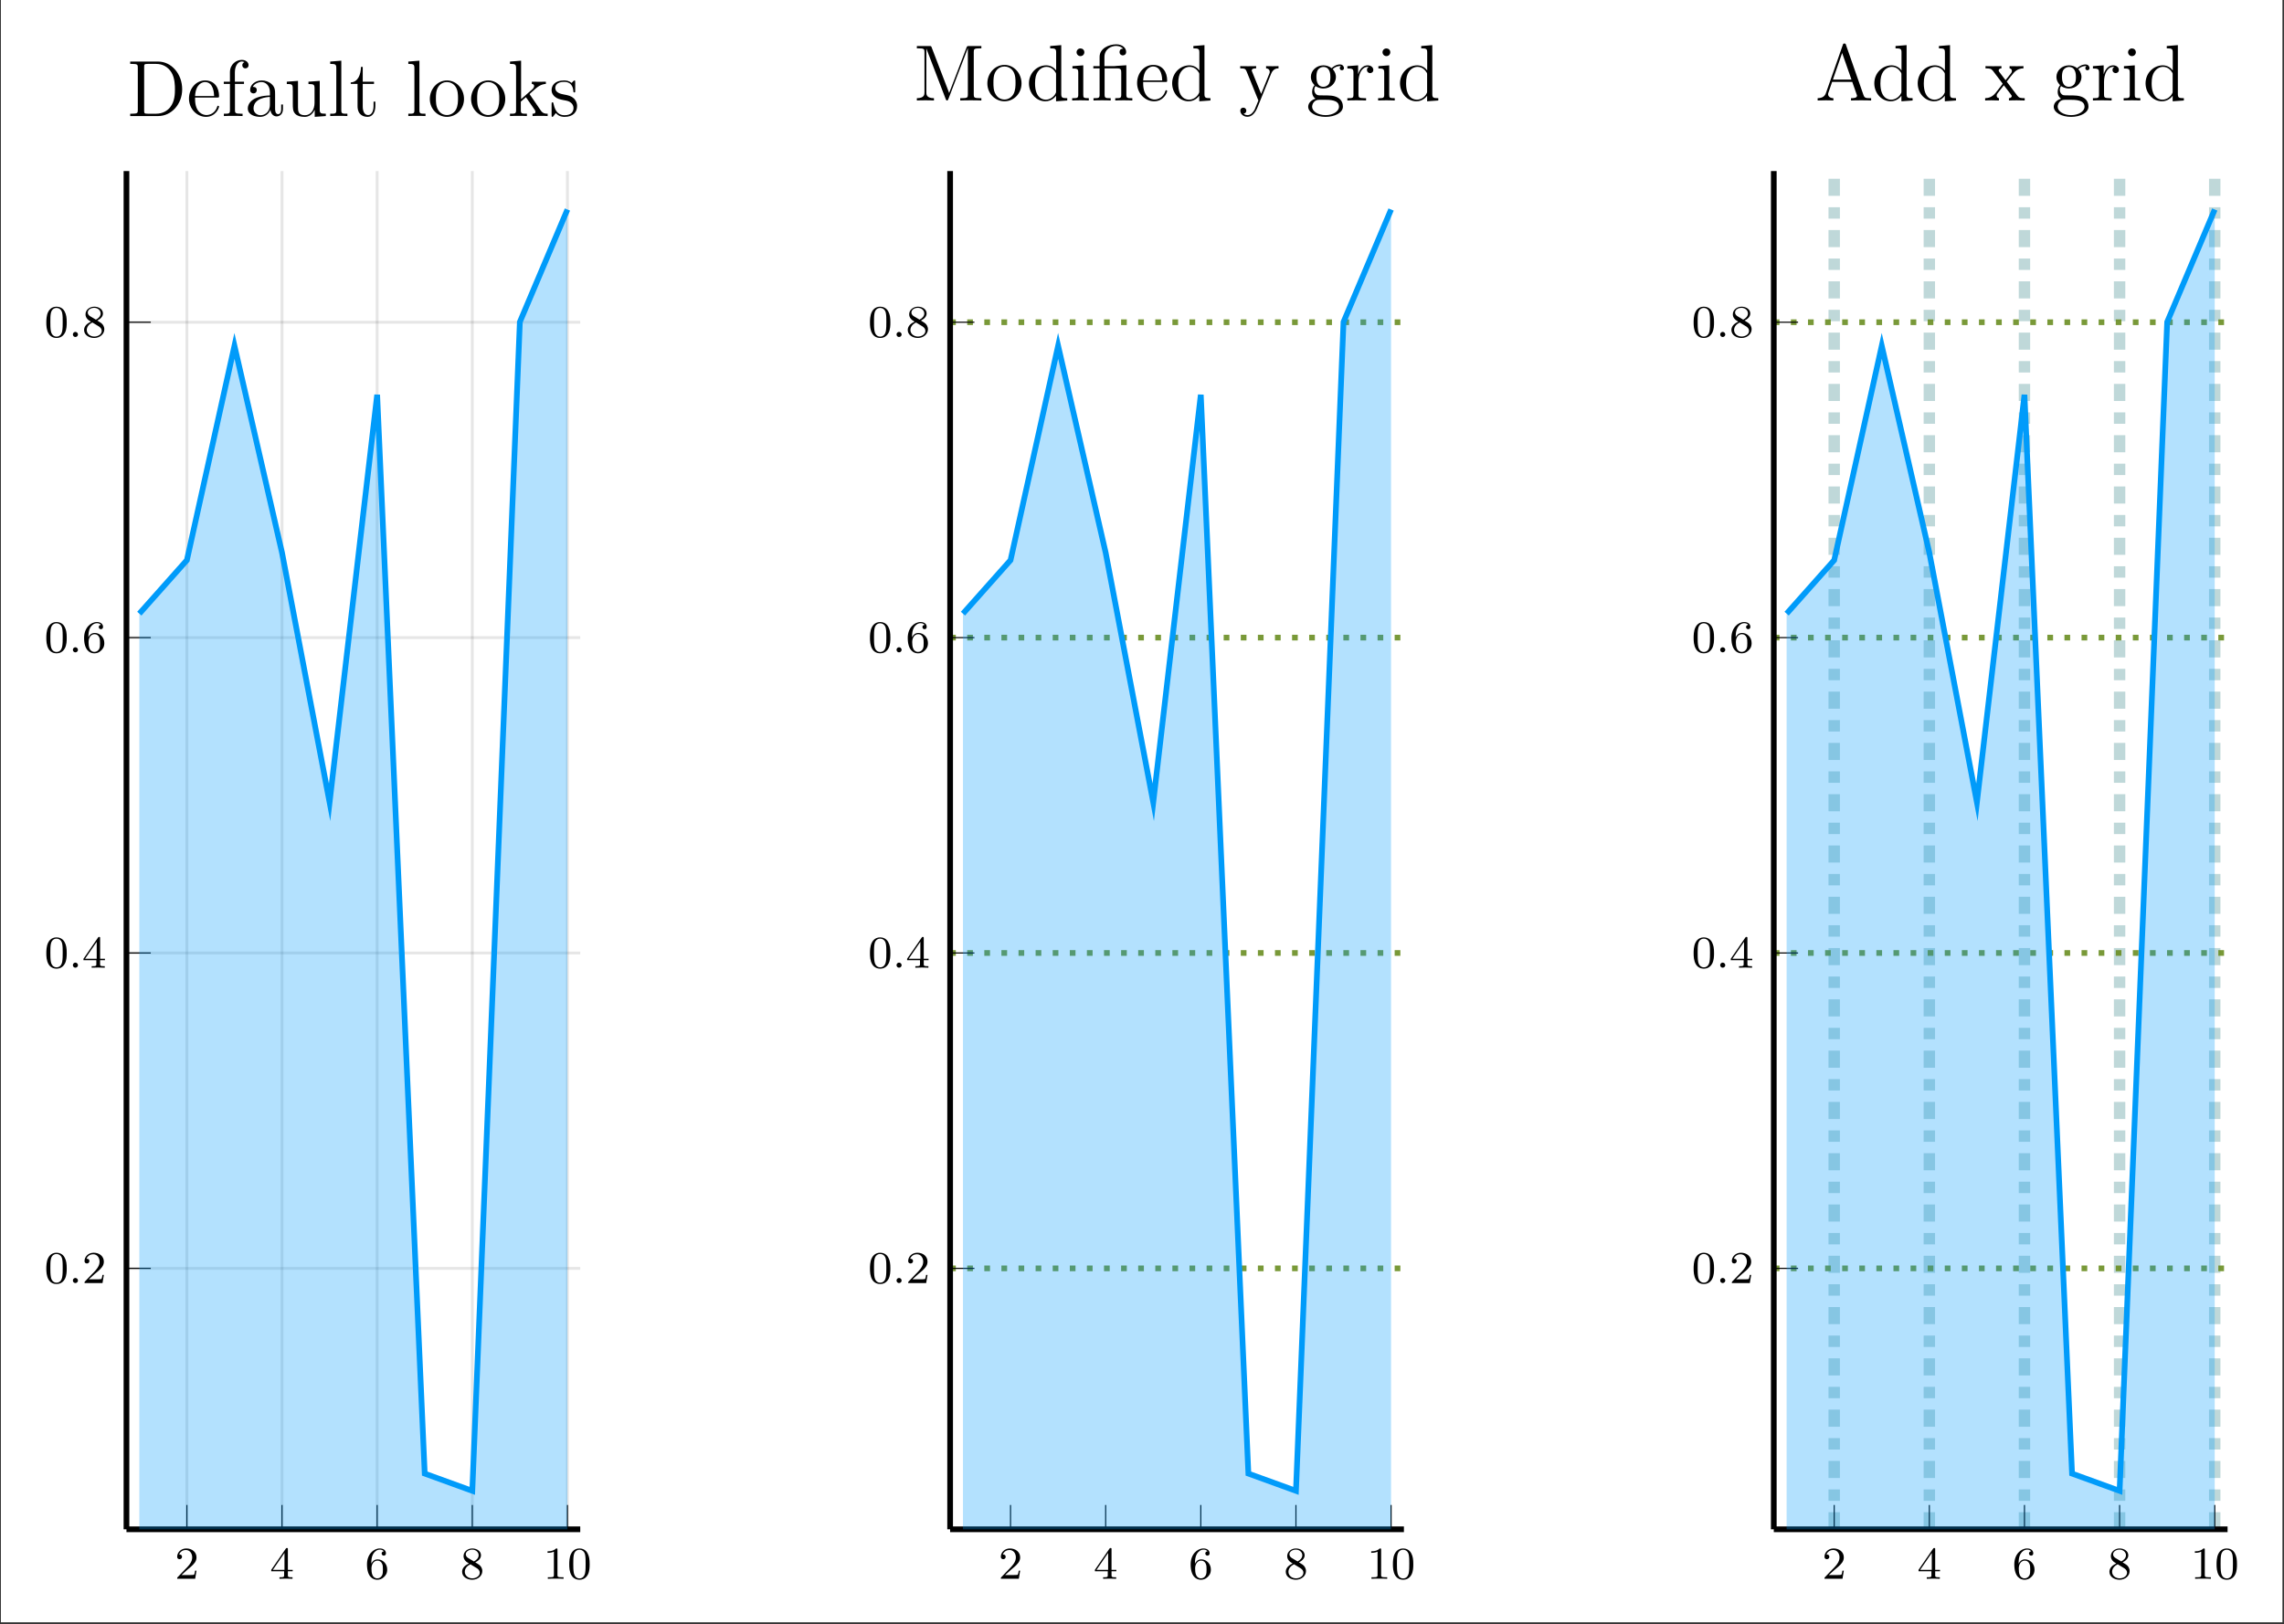 <?xml version="1.0" encoding="UTF-8"?>
<svg xmlns="http://www.w3.org/2000/svg" xmlns:xlink="http://www.w3.org/1999/xlink" width="398.887" height="283.698" viewBox="0 0 398.887 283.698">
<rect x="0" y="0" width="398.887" height="283.698" fill="#333333" stroke="none"/>
<defs>
<g>
<g id="glyph-1751478216458605--0-0">
<path d="M 2.25 -1.625 C 2.375 -1.75 2.703 -2.016 2.844 -2.125 C 3.328 -2.578 3.797 -3.016 3.797 -3.734 C 3.797 -4.688 3 -5.297 2.016 -5.297 C 1.047 -5.297 0.422 -4.578 0.422 -3.859 C 0.422 -3.469 0.734 -3.422 0.844 -3.422 C 1.016 -3.422 1.266 -3.531 1.266 -3.844 C 1.266 -4.25 0.859 -4.25 0.766 -4.25 C 1 -4.844 1.531 -5.031 1.922 -5.031 C 2.656 -5.031 3.047 -4.406 3.047 -3.734 C 3.047 -2.906 2.469 -2.297 1.516 -1.344 L 0.516 -0.297 C 0.422 -0.219 0.422 -0.203 0.422 0 L 3.562 0 L 3.797 -1.422 L 3.547 -1.422 C 3.531 -1.266 3.469 -0.875 3.375 -0.719 C 3.328 -0.656 2.719 -0.656 2.594 -0.656 L 1.172 -0.656 Z M 2.25 -1.625 "/>
</g>
<g id="glyph-1751478216458605--0-1">
<path d="M 3.141 -5.156 C 3.141 -5.312 3.141 -5.375 2.969 -5.375 C 2.875 -5.375 2.859 -5.375 2.781 -5.266 L 0.234 -1.562 L 0.234 -1.312 L 2.484 -1.312 L 2.484 -0.641 C 2.484 -0.344 2.469 -0.266 1.844 -0.266 L 1.672 -0.266 L 1.672 0 C 2.344 -0.031 2.359 -0.031 2.812 -0.031 C 3.266 -0.031 3.281 -0.031 3.953 0 L 3.953 -0.266 L 3.781 -0.266 C 3.156 -0.266 3.141 -0.344 3.141 -0.641 L 3.141 -1.312 L 3.984 -1.312 L 3.984 -1.562 L 3.141 -1.562 Z M 2.547 -4.516 L 2.547 -1.562 L 0.516 -1.562 Z M 2.547 -4.516 "/>
</g>
<g id="glyph-1751478216458605--0-2">
<path d="M 1.094 -2.641 C 1.094 -3.297 1.156 -3.875 1.438 -4.359 C 1.688 -4.766 2.094 -5.094 2.594 -5.094 C 2.75 -5.094 3.109 -5.062 3.297 -4.797 C 2.938 -4.766 2.906 -4.5 2.906 -4.422 C 2.906 -4.172 3.094 -4.047 3.281 -4.047 C 3.422 -4.047 3.656 -4.125 3.656 -4.438 C 3.656 -4.906 3.297 -5.297 2.578 -5.297 C 1.469 -5.297 0.344 -4.25 0.344 -2.531 C 0.344 -0.359 1.359 0.172 2.125 0.172 C 2.516 0.172 2.922 0.062 3.281 -0.281 C 3.609 -0.594 3.875 -0.922 3.875 -1.625 C 3.875 -2.656 3.078 -3.391 2.203 -3.391 C 1.625 -3.391 1.281 -3.031 1.094 -2.641 Z M 2.125 -0.078 C 1.703 -0.078 1.438 -0.359 1.328 -0.594 C 1.141 -0.953 1.125 -1.484 1.125 -1.797 C 1.125 -2.578 1.547 -3.172 2.172 -3.172 C 2.562 -3.172 2.812 -2.969 2.953 -2.688 C 3.125 -2.391 3.125 -2.031 3.125 -1.625 C 3.125 -1.219 3.125 -0.875 2.969 -0.578 C 2.75 -0.219 2.484 -0.078 2.125 -0.078 Z M 2.125 -0.078 "/>
</g>
<g id="glyph-1751478216458605--0-3">
<path d="M 2.641 -2.875 C 3.094 -3.094 3.641 -3.484 3.641 -4.109 C 3.641 -4.875 2.859 -5.297 2.125 -5.297 C 1.281 -5.297 0.594 -4.719 0.594 -3.969 C 0.594 -3.672 0.688 -3.406 0.891 -3.172 C 1.031 -3 1.062 -2.984 1.547 -2.672 C 0.562 -2.234 0.344 -1.656 0.344 -1.219 C 0.344 -0.328 1.234 0.172 2.109 0.172 C 3.078 0.172 3.875 -0.5 3.875 -1.344 C 3.875 -1.844 3.609 -2.172 3.469 -2.312 C 3.344 -2.438 3.328 -2.453 2.641 -2.875 Z M 1.406 -3.625 C 1.172 -3.766 0.984 -4 0.984 -4.266 C 0.984 -4.766 1.531 -5.094 2.109 -5.094 C 2.719 -5.094 3.234 -4.672 3.234 -4.109 C 3.234 -3.656 2.875 -3.266 2.406 -3.031 Z M 1.797 -2.531 C 1.828 -2.516 2.734 -1.953 2.875 -1.875 C 3 -1.797 3.422 -1.547 3.422 -1.062 C 3.422 -0.453 2.766 -0.078 2.125 -0.078 C 1.406 -0.078 0.812 -0.562 0.812 -1.219 C 0.812 -1.812 1.25 -2.281 1.797 -2.531 Z M 1.797 -2.531 "/>
</g>
<g id="glyph-1751478216458605--0-4">
<path d="M 2.5 -5.078 C 2.5 -5.297 2.484 -5.297 2.266 -5.297 C 1.938 -4.984 1.516 -4.797 0.766 -4.797 L 0.766 -4.531 C 0.984 -4.531 1.406 -4.531 1.875 -4.734 L 1.875 -0.656 C 1.875 -0.359 1.844 -0.266 1.094 -0.266 L 0.812 -0.266 L 0.812 0 C 1.141 -0.031 1.828 -0.031 2.188 -0.031 C 2.547 -0.031 3.234 -0.031 3.562 0 L 3.562 -0.266 L 3.281 -0.266 C 2.531 -0.266 2.5 -0.359 2.5 -0.656 Z M 2.5 -5.078 "/>
</g>
<g id="glyph-1751478216458605--0-5">
<path d="M 3.891 -2.547 C 3.891 -3.391 3.812 -3.906 3.547 -4.422 C 3.203 -5.125 2.547 -5.297 2.109 -5.297 C 1.109 -5.297 0.734 -4.547 0.625 -4.328 C 0.344 -3.75 0.328 -2.953 0.328 -2.547 C 0.328 -2.016 0.344 -1.219 0.734 -0.578 C 1.094 0.016 1.688 0.172 2.109 0.172 C 2.5 0.172 3.172 0.047 3.578 -0.734 C 3.875 -1.312 3.891 -2.031 3.891 -2.547 Z M 2.109 -0.062 C 1.844 -0.062 1.297 -0.188 1.125 -1.016 C 1.031 -1.469 1.031 -2.219 1.031 -2.641 C 1.031 -3.188 1.031 -3.75 1.125 -4.188 C 1.297 -5 1.906 -5.078 2.109 -5.078 C 2.375 -5.078 2.938 -4.938 3.094 -4.219 C 3.188 -3.781 3.188 -3.172 3.188 -2.641 C 3.188 -2.172 3.188 -1.453 3.094 -1 C 2.922 -0.172 2.375 -0.062 2.109 -0.062 Z M 2.109 -0.062 "/>
</g>
<g id="glyph-1751478216458605--1-0">
<path d="M 1.625 -0.438 C 1.625 -0.703 1.391 -0.891 1.172 -0.891 C 0.922 -0.891 0.734 -0.672 0.734 -0.453 C 0.734 -0.172 0.953 0 1.172 0 C 1.422 0 1.625 -0.203 1.625 -0.438 Z M 1.625 -0.438 "/>
</g>
<g id="glyph-1751478216458605--2-0">
<path d="M 9.656 -4.672 C 9.656 -7.359 7.781 -9.516 5.469 -9.516 L 0.578 -9.516 L 0.578 -9.109 L 0.859 -9.109 C 1.875 -9.109 1.906 -8.969 1.906 -8.453 L 1.906 -1.062 C 1.906 -0.547 1.875 -0.406 0.859 -0.406 L 0.578 -0.406 L 0.578 0 L 5.469 0 C 7.797 0 9.656 -2.094 9.656 -4.672 Z M 8.391 -4.688 C 8.391 -3.906 8.375 -2.594 7.578 -1.562 C 7.125 -0.969 6.281 -0.406 5.109 -0.406 L 3.656 -0.406 C 3.031 -0.406 3.016 -0.5 3.016 -0.969 L 3.016 -8.562 C 3.016 -9.016 3.031 -9.109 3.656 -9.109 L 5.109 -9.109 C 6.266 -9.109 7.188 -8.562 7.766 -7.641 C 8.391 -6.641 8.391 -5.234 8.391 -4.688 Z M 8.391 -4.688 "/>
</g>
<g id="glyph-1751478216458605--2-1">
<path d="M 5.672 -1.656 C 5.672 -1.734 5.609 -1.797 5.516 -1.797 C 5.406 -1.797 5.375 -1.734 5.359 -1.656 C 4.984 -0.484 4.062 -0.172 3.469 -0.172 C 2.891 -0.172 1.484 -0.562 1.484 -2.969 L 1.484 -3.234 L 5.344 -3.234 C 5.641 -3.234 5.672 -3.234 5.672 -3.5 C 5.672 -4.906 4.922 -6.219 3.234 -6.219 C 1.641 -6.219 0.422 -4.781 0.422 -3.047 C 0.422 -1.219 1.844 0.141 3.391 0.141 C 5.047 0.141 5.672 -1.359 5.672 -1.656 Z M 4.812 -3.5 L 1.484 -3.5 C 1.609 -5.688 2.828 -5.938 3.219 -5.938 C 4.703 -5.938 4.797 -3.969 4.812 -3.5 Z M 4.812 -3.5 "/>
</g>
<g id="glyph-1751478216458605--2-2">
<path d="M 4.766 -8.891 C 4.766 -9.406 4.266 -9.812 3.594 -9.812 C 2.625 -9.812 1.516 -9.062 1.516 -7.641 L 1.516 -6 L 0.438 -6 L 0.438 -5.609 L 1.516 -5.609 L 1.516 -1.031 C 1.516 -0.406 1.359 -0.406 0.453 -0.406 L 0.453 0 C 0.844 -0.031 1.609 -0.031 2.031 -0.031 C 2.406 -0.031 3.406 -0.031 3.719 0 L 3.719 -0.406 L 3.438 -0.406 C 2.422 -0.406 2.391 -0.562 2.391 -1.062 L 2.391 -5.609 L 3.969 -5.609 L 3.969 -6 L 2.375 -6 L 2.375 -7.641 C 2.375 -8.891 3.016 -9.531 3.578 -9.531 C 3.688 -9.531 3.906 -9.5 4.062 -9.422 C 4.016 -9.406 3.672 -9.281 3.672 -8.875 C 3.672 -8.562 3.891 -8.328 4.203 -8.328 C 4.547 -8.328 4.766 -8.562 4.766 -8.891 Z M 4.766 -8.891 "/>
</g>
<g id="glyph-1751478216458605--2-3">
<path d="M 6.609 -1.234 L 6.609 -2.016 L 6.297 -2.016 L 6.297 -1.234 C 6.297 -0.453 5.969 -0.328 5.766 -0.328 C 5.234 -0.328 5.234 -1.078 5.234 -1.281 L 5.234 -3.719 C 5.234 -4.469 5.234 -5.031 4.625 -5.578 C 4.141 -6.016 3.516 -6.219 2.906 -6.219 C 1.75 -6.219 0.875 -5.469 0.875 -4.562 C 0.875 -4.156 1.141 -3.953 1.469 -3.953 C 1.797 -3.953 2.031 -4.188 2.031 -4.531 C 2.031 -5.094 1.531 -5.094 1.328 -5.094 C 1.641 -5.688 2.312 -5.938 2.875 -5.938 C 3.516 -5.938 4.328 -5.406 4.328 -4.156 L 4.328 -3.594 C 1.531 -3.547 0.469 -2.391 0.469 -1.312 C 0.469 -0.203 1.75 0.141 2.609 0.141 C 3.531 0.141 4.156 -0.422 4.422 -1.094 C 4.469 -0.438 4.906 0.062 5.5 0.062 C 5.797 0.062 6.609 -0.125 6.609 -1.234 Z M 4.328 -1.969 C 4.328 -0.594 3.312 -0.141 2.719 -0.141 C 2.031 -0.141 1.469 -0.641 1.469 -1.312 C 1.469 -3.156 3.828 -3.312 4.328 -3.344 Z M 4.328 -1.969 "/>
</g>
<g id="glyph-1751478216458605--2-4">
<path d="M 7.266 0 L 7.266 -0.406 C 6.312 -0.406 6.203 -0.5 6.203 -1.188 L 6.203 -6.141 L 4.234 -6 L 4.234 -5.594 C 5.188 -5.594 5.297 -5.484 5.297 -4.812 L 5.297 -2.312 C 5.297 -1.125 4.672 -0.141 3.625 -0.141 C 2.484 -0.141 2.406 -0.797 2.406 -1.531 L 2.406 -6.141 L 0.453 -6 L 0.453 -5.594 C 1.5 -5.594 1.5 -5.547 1.5 -4.312 L 1.5 -2.219 C 1.5 -1.359 1.5 -0.844 1.922 -0.391 C 2.266 -0.031 2.828 0.141 3.547 0.141 C 3.781 0.141 4.219 0.141 4.703 -0.266 C 5.094 -0.578 5.328 -1.109 5.328 -1.109 L 5.328 0.141 Z M 7.266 0 "/>
</g>
<g id="glyph-1751478216458605--2-5">
<path d="M 3.453 0 L 3.453 -0.406 C 2.562 -0.406 2.391 -0.406 2.391 -1.031 L 2.391 -9.672 L 0.453 -9.516 L 0.453 -9.109 C 1.406 -9.109 1.516 -9.016 1.516 -8.328 L 1.516 -1.031 C 1.516 -0.406 1.359 -0.406 0.453 -0.406 L 0.453 0 C 0.844 -0.031 1.531 -0.031 1.953 -0.031 C 2.375 -0.031 3.062 -0.031 3.453 0 Z M 3.453 0 "/>
</g>
<g id="glyph-1751478216458605--2-6">
<path d="M 4.547 -1.734 L 4.547 -2.516 L 4.234 -2.516 L 4.234 -1.75 C 4.234 -0.75 3.828 -0.172 3.297 -0.172 C 2.344 -0.172 2.344 -1.469 2.344 -1.703 L 2.344 -5.609 L 4.312 -5.609 L 4.312 -6 L 2.344 -6 L 2.344 -8.578 L 2.031 -8.578 C 2.016 -7.266 1.516 -5.922 0.25 -5.875 L 0.25 -5.609 L 1.438 -5.609 L 1.438 -1.734 C 1.438 -0.188 2.469 0.141 3.203 0.141 C 4.078 0.141 4.547 -0.719 4.547 -1.734 Z M 4.547 -1.734 "/>
</g>
<g id="glyph-1751478216458605--2-7">
<path d="M 6.391 -2.984 C 6.391 -4.781 5.031 -6.219 3.422 -6.219 C 1.734 -6.219 0.422 -4.734 0.422 -2.984 C 0.422 -1.203 1.812 0.141 3.406 0.141 C 5.047 0.141 6.391 -1.219 6.391 -2.984 Z M 5.344 -3.109 C 5.344 -2.625 5.344 -1.75 4.969 -1.094 C 4.578 -0.438 3.938 -0.172 3.422 -0.172 C 2.906 -0.172 2.266 -0.391 1.875 -1.078 C 1.484 -1.703 1.484 -2.516 1.484 -3.109 C 1.484 -3.641 1.484 -4.484 1.906 -5.109 C 2.297 -5.719 2.906 -5.938 3.406 -5.938 C 3.938 -5.938 4.531 -5.688 4.906 -5.141 C 5.344 -4.5 5.344 -3.625 5.344 -3.109 Z M 5.344 -3.109 "/>
</g>
<g id="glyph-1751478216458605--2-8">
<path d="M 6.969 0 L 6.969 -0.406 C 6.594 -0.406 6.156 -0.406 5.766 -0.969 L 3.906 -3.688 L 3.812 -3.828 C 3.812 -3.875 4.688 -4.625 4.797 -4.734 C 5.75 -5.578 6.375 -5.594 6.656 -5.609 L 6.656 -6 C 6.391 -5.984 6.016 -5.984 5.609 -5.984 C 5.234 -5.984 4.531 -5.984 4.203 -6 L 4.203 -5.609 C 4.453 -5.594 4.609 -5.469 4.609 -5.234 C 4.609 -4.969 4.328 -4.703 4.328 -4.703 L 2.328 -2.953 L 2.328 -9.672 L 0.391 -9.516 L 0.391 -9.109 C 1.344 -9.109 1.453 -9.016 1.453 -8.328 L 1.453 -1.031 C 1.453 -0.406 1.297 -0.406 0.391 -0.406 L 0.391 0 C 0.781 -0.031 1.453 -0.031 1.875 -0.031 C 2.281 -0.031 2.953 -0.031 3.344 0 L 3.344 -0.406 C 2.453 -0.406 2.281 -0.406 2.281 -1.031 L 2.281 -2.516 L 3.172 -3.297 L 4.516 -1.359 C 4.719 -1.078 4.828 -0.922 4.828 -0.719 C 4.828 -0.469 4.625 -0.406 4.328 -0.406 L 4.328 0 C 4.688 -0.031 5.359 -0.031 5.75 -0.031 C 6.344 -0.031 6.375 -0.031 6.969 0 Z M 6.969 0 "/>
</g>
<g id="glyph-1751478216458605--2-9">
<path d="M 4.906 -1.766 C 4.906 -2.516 4.453 -2.969 4.328 -3.094 C 3.812 -3.531 3.438 -3.609 2.516 -3.781 C 2.109 -3.859 1.094 -4.062 1.094 -4.891 C 1.094 -5.328 1.375 -5.969 2.641 -5.969 C 4.156 -5.969 4.234 -4.672 4.266 -4.234 C 4.281 -4.125 4.375 -4.125 4.422 -4.125 C 4.578 -4.125 4.578 -4.188 4.578 -4.453 L 4.578 -5.891 C 4.578 -6.141 4.578 -6.219 4.438 -6.219 C 4.328 -6.219 4.062 -5.906 3.953 -5.781 C 3.531 -6.125 3.094 -6.219 2.641 -6.219 C 0.969 -6.219 0.453 -5.297 0.453 -4.531 C 0.453 -4.375 0.453 -3.891 0.984 -3.406 C 1.438 -3.016 1.906 -2.906 2.547 -2.781 C 3.312 -2.641 3.5 -2.594 3.844 -2.312 C 4.094 -2.109 4.281 -1.797 4.281 -1.406 C 4.281 -0.812 3.938 -0.141 2.703 -0.141 C 1.781 -0.141 1.109 -0.672 0.812 -2.062 C 0.75 -2.312 0.734 -2.344 0.734 -2.344 C 0.703 -2.391 0.656 -2.391 0.609 -2.391 C 0.453 -2.391 0.453 -2.328 0.453 -2.078 L 0.453 -0.188 C 0.453 0.062 0.453 0.141 0.594 0.141 C 0.672 0.141 0.688 0.125 0.922 -0.172 C 0.984 -0.266 0.984 -0.297 1.203 -0.516 C 1.734 0.141 2.484 0.141 2.719 0.141 C 4.188 0.141 4.906 -0.672 4.906 -1.766 Z M 4.906 -1.766 "/>
</g>
<g id="glyph-1751478216458605--2-10">
<path d="M 11.875 0 L 11.875 -0.406 L 11.594 -0.406 C 10.594 -0.406 10.547 -0.547 10.547 -1.062 L 10.547 -8.453 C 10.547 -8.969 10.594 -9.109 11.594 -9.109 L 11.875 -9.109 L 11.875 -9.516 L 9.719 -9.516 C 9.406 -9.516 9.391 -9.5 9.281 -9.234 L 6.25 -1.312 L 3.203 -9.25 C 3.109 -9.516 3.094 -9.516 2.781 -9.516 L 0.609 -9.516 L 0.609 -9.109 L 0.891 -9.109 C 1.891 -9.109 1.938 -8.969 1.938 -8.453 L 1.938 -1.438 C 1.938 -1.062 1.938 -0.406 0.609 -0.406 L 0.609 0 C 0.969 -0.031 1.719 -0.031 2.109 -0.031 C 2.5 -0.031 3.234 -0.031 3.594 0 L 3.594 -0.406 C 2.266 -0.406 2.266 -1.062 2.266 -1.438 L 2.266 -9.047 L 2.281 -9.047 L 5.641 -0.266 C 5.703 -0.109 5.75 0 5.875 0 C 6 0 6.031 -0.062 6.125 -0.281 L 9.5 -9.109 L 9.516 -9.109 L 9.516 -1.062 C 9.516 -0.547 9.484 -0.406 8.469 -0.406 L 8.188 -0.406 L 8.188 0 C 8.516 -0.031 9.625 -0.031 10.031 -0.031 C 10.438 -0.031 11.547 -0.031 11.875 0 Z M 11.875 0 "/>
</g>
<g id="glyph-1751478216458605--2-11">
<path d="M 7.172 0 L 7.172 -0.406 C 6.234 -0.406 6.125 -0.5 6.125 -1.188 L 6.125 -9.672 L 4.188 -9.516 L 4.188 -9.109 C 5.125 -9.109 5.234 -9.016 5.234 -8.328 L 5.234 -5.25 C 4.953 -5.656 4.344 -6.141 3.5 -6.141 C 1.875 -6.141 0.484 -4.781 0.484 -3 C 0.484 -1.219 1.812 0.141 3.344 0.141 C 4.406 0.141 5.016 -0.562 5.219 -0.828 L 5.219 0.141 Z M 5.219 -1.625 C 5.219 -1.375 5.219 -1.344 5.016 -1.031 C 4.688 -0.547 4.109 -0.141 3.422 -0.141 C 3.047 -0.141 1.547 -0.281 1.547 -2.984 C 1.547 -3.984 1.719 -4.547 2.016 -5 C 2.297 -5.438 2.859 -5.875 3.547 -5.875 C 4.422 -5.875 4.906 -5.234 5.047 -5.016 C 5.219 -4.781 5.219 -4.75 5.219 -4.5 Z M 5.219 -1.625 "/>
</g>
<g id="glyph-1751478216458605--2-12">
<path d="M 3.359 0 L 3.359 -0.406 C 2.453 -0.406 2.391 -0.469 2.391 -1.016 L 2.391 -6.141 L 0.5 -6 L 0.5 -5.594 C 1.391 -5.594 1.516 -5.5 1.516 -4.828 L 1.516 -1.031 C 1.516 -0.406 1.359 -0.406 0.453 -0.406 L 0.453 0 C 0.844 -0.031 1.516 -0.031 1.922 -0.031 C 2.078 -0.031 2.891 -0.031 3.359 0 Z M 2.578 -8.422 C 2.578 -8.844 2.25 -9.094 1.906 -9.094 C 1.516 -9.094 1.219 -8.797 1.219 -8.422 C 1.219 -8.062 1.531 -7.75 1.891 -7.75 C 2.312 -7.75 2.578 -8.078 2.578 -8.422 Z M 2.578 -8.422 "/>
</g>
<g id="glyph-1751478216458605--2-13">
<path d="M 7.172 0 L 7.172 -0.406 C 6.281 -0.406 6.125 -0.406 6.125 -1.031 L 6.125 -6.156 L 4.438 -6.047 C 4.344 -6.047 4.203 -6.031 4.188 -6.016 C 4.156 -6 4.125 -6 3.938 -6 L 2.297 -6 L 2.297 -7.578 C 2.297 -9 3.516 -9.531 4.328 -9.531 C 4.469 -9.531 5.141 -9.516 5.562 -9.047 C 4.969 -9.047 4.938 -8.609 4.938 -8.453 C 4.938 -8.062 5.266 -7.875 5.5 -7.875 C 5.75 -7.875 6.094 -8.047 6.094 -8.469 C 6.094 -9.188 5.438 -9.812 4.359 -9.812 C 3.094 -9.812 1.453 -9.109 1.453 -7.609 L 1.453 -6 L 0.359 -6 L 0.359 -5.609 L 1.453 -5.609 L 1.453 -1.031 C 1.453 -0.406 1.297 -0.406 0.391 -0.406 L 0.391 0 C 0.781 -0.031 1.469 -0.031 1.875 -0.031 C 2.297 -0.031 3 -0.031 3.391 0 L 3.391 -0.406 C 2.5 -0.406 2.328 -0.406 2.328 -1.031 L 2.328 -5.609 L 4.516 -5.609 C 5.156 -5.609 5.234 -5.422 5.234 -4.844 L 5.234 -1.031 C 5.234 -0.406 5.094 -0.406 4.188 -0.406 L 4.188 0 C 4.578 -0.031 5.25 -0.031 5.672 -0.031 C 6.094 -0.031 6.781 -0.031 7.172 0 Z M 7.172 0 "/>
</g>
<g id="glyph-1751478216458605--2-14">
<path d="M 6.938 -5.609 L 6.938 -6 C 6.531 -5.984 6.344 -5.984 5.891 -5.984 L 4.766 -6 L 4.766 -5.609 C 5.281 -5.578 5.406 -5.25 5.406 -5 C 5.406 -4.875 5.375 -4.812 5.328 -4.672 L 3.906 -1.156 L 2.359 -4.953 C 2.266 -5.141 2.266 -5.234 2.266 -5.234 C 2.266 -5.609 2.766 -5.609 3.031 -5.609 L 3.031 -6 C 2.672 -5.984 2 -5.984 1.609 -5.984 L 0.25 -6 L 0.25 -5.609 C 1.062 -5.609 1.172 -5.531 1.359 -5.094 L 3.422 0 C 2.812 1.484 2.812 1.5 2.766 1.609 C 2.516 2.031 2.141 2.562 1.516 2.562 C 1.094 2.562 0.828 2.312 0.828 2.312 C 0.828 2.312 1.312 2.266 1.312 1.766 C 1.312 1.438 1.047 1.25 0.797 1.25 C 0.562 1.25 0.266 1.391 0.266 1.797 C 0.266 2.328 0.781 2.844 1.516 2.844 C 2.297 2.844 2.875 2.156 3.234 1.281 L 5.641 -4.656 C 6.016 -5.594 6.672 -5.609 6.938 -5.609 Z M 6.938 -5.609 "/>
</g>
<g id="glyph-1751478216458605--2-15">
<path d="M 6.625 -5.656 C 6.625 -5.906 6.422 -6.297 5.938 -6.297 C 5.219 -6.297 4.672 -5.859 4.469 -5.641 C 4.062 -5.969 3.562 -6.141 3.031 -6.141 C 1.781 -6.141 0.844 -5.203 0.844 -4.125 C 0.844 -3.328 1.344 -2.812 1.484 -2.688 C 1.312 -2.484 1.062 -2.078 1.062 -1.531 C 1.062 -0.719 1.547 -0.375 1.656 -0.312 C 1.016 -0.125 0.375 0.375 0.375 1.094 C 0.375 2.062 1.688 2.859 3.406 2.859 C 5.062 2.859 6.438 2.125 6.438 1.078 C 6.438 0.719 6.344 -0.094 5.5 -0.531 C 4.797 -0.891 4.094 -0.891 2.906 -0.891 C 2.047 -0.891 1.953 -0.891 1.703 -1.156 C 1.562 -1.297 1.438 -1.562 1.438 -1.859 C 1.438 -2.094 1.516 -2.328 1.656 -2.516 C 2.312 -2.094 2.875 -2.094 3.031 -2.094 C 4.281 -2.094 5.219 -3.031 5.219 -4.109 C 5.219 -4.484 5.094 -5.016 4.656 -5.469 C 5.203 -6.016 5.859 -6.016 5.922 -6.016 C 5.984 -6.016 6.047 -6.016 6.109 -6 C 5.969 -5.938 5.891 -5.797 5.891 -5.641 C 5.891 -5.453 6.031 -5.281 6.266 -5.281 C 6.375 -5.281 6.625 -5.359 6.625 -5.656 Z M 4.25 -4.125 C 4.25 -3.875 4.25 -3.297 4.016 -2.922 C 3.75 -2.516 3.328 -2.391 3.031 -2.391 C 1.812 -2.391 1.812 -3.797 1.812 -4.109 C 1.812 -4.359 1.812 -4.938 2.047 -5.312 C 2.312 -5.719 2.734 -5.859 3.031 -5.859 C 4.25 -5.859 4.25 -4.453 4.25 -4.125 Z M 5.75 1.094 C 5.75 1.906 4.703 2.562 3.422 2.562 C 2.078 2.562 1.062 1.875 1.062 1.094 C 1.062 0.969 1.094 0.438 1.609 0.062 C 1.922 -0.125 2.047 -0.125 3.031 -0.125 C 4.188 -0.125 5.75 -0.125 5.75 1.094 Z M 5.75 1.094 "/>
</g>
<g id="glyph-1751478216458605--2-16">
<path d="M 4.922 -5.344 C 4.922 -5.75 4.547 -6.141 3.938 -6.141 C 2.766 -6.141 2.359 -4.859 2.266 -4.594 L 2.266 -6.141 L 0.391 -6 L 0.391 -5.594 C 1.344 -5.594 1.453 -5.484 1.453 -4.812 L 1.453 -1.031 C 1.453 -0.406 1.297 -0.406 0.391 -0.406 L 0.391 0 C 0.781 -0.031 1.547 -0.031 1.969 -0.031 C 2.344 -0.031 3.328 -0.031 3.656 0 L 3.656 -0.406 L 3.375 -0.406 C 2.359 -0.406 2.328 -0.562 2.328 -1.062 L 2.328 -3.25 C 2.328 -4.594 2.891 -5.875 3.953 -5.875 C 4.062 -5.875 4.094 -5.875 4.156 -5.859 C 4.047 -5.797 3.812 -5.719 3.812 -5.344 C 3.812 -4.938 4.141 -4.781 4.359 -4.781 C 4.641 -4.781 4.922 -4.969 4.922 -5.344 Z M 4.922 -5.344 "/>
</g>
<g id="glyph-1751478216458605--2-17">
<path d="M 9.781 0 L 9.781 -0.406 C 8.875 -0.406 8.625 -0.406 8.438 -0.969 L 5.391 -9.703 C 5.344 -9.875 5.312 -9.953 5.109 -9.953 C 4.922 -9.953 4.891 -9.906 4.828 -9.688 L 1.906 -1.359 C 1.719 -0.781 1.328 -0.422 0.438 -0.406 L 0.438 0 L 1.766 -0.031 C 2.156 -0.031 2.828 -0.031 3.188 0 L 3.188 -0.406 C 2.609 -0.422 2.266 -0.703 2.266 -1.094 C 2.266 -1.188 2.266 -1.219 2.328 -1.391 L 2.969 -3.25 L 6.484 -3.25 L 7.25 -1.062 C 7.312 -0.891 7.312 -0.859 7.312 -0.828 C 7.312 -0.406 6.609 -0.406 6.266 -0.406 L 6.266 0 C 6.578 -0.031 7.672 -0.031 8.062 -0.031 C 8.453 -0.031 9.469 -0.031 9.781 0 Z M 6.344 -3.656 L 3.109 -3.656 L 4.719 -8.297 Z M 6.344 -3.656 "/>
</g>
<g id="glyph-1751478216458605--2-18">
<path d="M 7.047 0 L 7.047 -0.406 C 6.312 -0.406 6.062 -0.438 5.734 -0.875 L 3.906 -3.297 C 4.312 -3.812 4.891 -4.578 5.156 -4.859 C 5.734 -5.5 6.391 -5.609 6.828 -5.609 L 6.828 -6 C 6.234 -5.984 6.203 -5.984 5.656 -5.984 L 4.406 -6 L 4.406 -5.609 C 4.578 -5.578 4.812 -5.484 4.812 -5.172 C 4.812 -4.938 4.688 -4.781 4.594 -4.672 L 3.703 -3.547 L 2.625 -4.969 C 2.578 -5.031 2.5 -5.156 2.5 -5.25 C 2.5 -5.344 2.562 -5.594 2.984 -5.609 L 2.984 -6 C 2.641 -5.984 1.922 -5.984 1.547 -5.984 L 0.203 -6 L 0.203 -5.609 C 0.922 -5.609 1.188 -5.578 1.484 -5.203 L 3.109 -3.062 C 3.141 -3.031 3.188 -2.953 3.188 -2.906 C 3.188 -2.875 2.109 -1.5 1.969 -1.328 C 1.359 -0.578 0.734 -0.422 0.141 -0.406 L 0.141 0 C 0.672 -0.031 0.703 -0.031 1.297 -0.031 L 2.547 0 L 2.547 -0.406 C 2.219 -0.453 2.156 -0.656 2.156 -0.844 C 2.156 -1.078 2.266 -1.188 2.391 -1.359 L 3.406 -2.656 L 4.547 -1.172 C 4.781 -0.859 4.781 -0.844 4.781 -0.75 C 4.781 -0.641 4.672 -0.422 4.297 -0.406 L 4.297 0 C 4.656 -0.031 5.344 -0.031 5.734 -0.031 Z M 7.047 0 "/>
</g>
</g>
<clipPath id="clip-1751478216458605--0">
<path clip-rule="nonzero" d="M 0.156 0 L 398.617 0 L 398.617 283.395 L 0.156 283.395 Z M 0.156 0 "/>
</clipPath>
<clipPath id="clip-1751478216458605--1">
<path clip-rule="nonzero" d="M 24 36 L 100 36 L 100 267.145 L 24 267.145 Z M 24 36 "/>
</clipPath>
<clipPath id="clip-1751478216458605--2">
<path clip-rule="nonzero" d="M 22.086 29.895 L 101.332 29.895 L 101.332 267.145 L 22.086 267.145 Z M 22.086 29.895 "/>
</clipPath>
<clipPath id="clip-1751478216458605--3">
<path clip-rule="nonzero" d="M 168 36 L 243 36 L 243 267.145 L 168 267.145 Z M 168 36 "/>
</clipPath>
<clipPath id="clip-1751478216458605--4">
<path clip-rule="nonzero" d="M 165.934 29.895 L 245.18 29.895 L 245.18 267.145 L 165.934 267.145 Z M 165.934 29.895 "/>
</clipPath>
<clipPath id="clip-1751478216458605--5">
<path clip-rule="nonzero" d="M 312 36 L 387 36 L 387 267.145 L 312 267.145 Z M 312 36 "/>
</clipPath>
<clipPath id="clip-1751478216458605--6">
<path clip-rule="nonzero" d="M 309.781 29.895 L 389.027 29.895 L 389.027 267.145 L 309.781 267.145 Z M 309.781 29.895 "/>
</clipPath>
</defs>
<g clip-path="url(#clip-1751478216458605--0)">
<path fill-rule="nonzero" fill="rgb(100%, 100%, 100%)" fill-opacity="1" d="M 0.156 283.398 L 0.156 0 L 398.625 0 L 398.625 283.398 Z M 0.156 283.398 "/>
</g>
<path fill-rule="nonzero" fill="rgb(100%, 100%, 100%)" fill-opacity="1" d="M 22.086 267.145 L 101.332 267.145 L 101.332 29.895 L 22.086 29.895 Z M 22.086 267.145 "/>
<path fill="none" stroke-width="0.498" stroke-linecap="butt" stroke-linejoin="miter" stroke="rgb(0%, 0%, 0%)" stroke-opacity="0.1" stroke-miterlimit="10" d="M 10.561 -0.001 L 10.561 237.502 M 27.192 -0.001 L 27.192 237.502 M 43.823 -0.001 L 43.823 237.502 M 60.454 -0.001 L 60.454 237.502 M 77.085 -0.001 L 77.085 237.502 " transform="matrix(0.999, 0, 0, -0.999, 22.087, 267.144)"/>
<path fill="none" stroke-width="0.498" stroke-linecap="butt" stroke-linejoin="miter" stroke="rgb(0%, 0%, 0%)" stroke-opacity="0.1" stroke-miterlimit="10" d="M -0.001 45.626 L 79.329 45.626 M -0.001 100.774 L 79.329 100.774 M -0.001 155.919 L 79.329 155.919 M -0.001 211.067 L 79.329 211.067 " transform="matrix(0.999, 0, 0, -0.999, 22.087, 267.144)"/>
<path fill="none" stroke-width="0.199" stroke-linecap="butt" stroke-linejoin="miter" stroke="rgb(0%, 0%, 0%)" stroke-opacity="1" stroke-miterlimit="10" d="M 10.561 -0.001 L 10.561 4.254 M 27.192 -0.001 L 27.192 4.254 M 43.823 -0.001 L 43.823 4.254 M 60.454 -0.001 L 60.454 4.254 M 77.085 -0.001 L 77.085 4.254 " transform="matrix(0.999, 0, 0, -0.999, 22.087, 267.144)"/>
<path fill="none" stroke-width="0.199" stroke-linecap="butt" stroke-linejoin="miter" stroke="rgb(0%, 0%, 0%)" stroke-opacity="1" stroke-miterlimit="10" d="M -0.001 45.626 L 4.253 45.626 M -0.001 100.774 L 4.253 100.774 M -0.001 155.919 L 4.253 155.919 M -0.001 211.067 L 4.253 211.067 " transform="matrix(0.999, 0, 0, -0.999, 22.087, 267.144)"/>
<path fill="none" stroke-width="0.996" stroke-linecap="butt" stroke-linejoin="miter" stroke="rgb(0%, 0%, 0%)" stroke-opacity="1" stroke-miterlimit="10" d="M -0.001 -0.001 L 79.329 -0.001 " transform="matrix(0.999, 0, 0, -0.999, 22.087, 267.144)"/>
<path fill="none" stroke-width="0.996" stroke-linecap="butt" stroke-linejoin="miter" stroke="rgb(0%, 0%, 0%)" stroke-opacity="1" stroke-miterlimit="10" d="M -0.001 -0.001 L -0.001 237.502 " transform="matrix(0.999, 0, 0, -0.999, 22.087, 267.144)"/>
<g fill="rgb(0%, 0%, 0%)" fill-opacity="1">
<use xlink:href="#glyph-1751478216458605--0-0" x="30.521" y="275.79"/>
</g>
<g fill="rgb(0%, 0%, 0%)" fill-opacity="1">
<use xlink:href="#glyph-1751478216458605--0-1" x="47.135" y="275.79"/>
</g>
<g fill="rgb(0%, 0%, 0%)" fill-opacity="1">
<use xlink:href="#glyph-1751478216458605--0-2" x="63.748" y="275.79"/>
</g>
<g fill="rgb(0%, 0%, 0%)" fill-opacity="1">
<use xlink:href="#glyph-1751478216458605--0-3" x="80.361" y="275.79"/>
</g>
<g fill="rgb(0%, 0%, 0%)" fill-opacity="1">
<use xlink:href="#glyph-1751478216458605--0-4" x="94.859" y="275.79"/>
<use xlink:href="#glyph-1751478216458605--0-5" x="99.089" y="275.79"/>
</g>
<g fill="rgb(0%, 0%, 0%)" fill-opacity="1">
<use xlink:href="#glyph-1751478216458605--0-5" x="7.762" y="224.13"/>
</g>
<g fill="rgb(0%, 0%, 0%)" fill-opacity="1">
<use xlink:href="#glyph-1751478216458605--1-0" x="11.992" y="224.13"/>
</g>
<g fill="rgb(0%, 0%, 0%)" fill-opacity="1">
<use xlink:href="#glyph-1751478216458605--0-0" x="14.342" y="224.13"/>
</g>
<g fill="rgb(0%, 0%, 0%)" fill-opacity="1">
<use xlink:href="#glyph-1751478216458605--0-5" x="7.762" y="169.043"/>
</g>
<g fill="rgb(0%, 0%, 0%)" fill-opacity="1">
<use xlink:href="#glyph-1751478216458605--1-0" x="11.992" y="169.043"/>
</g>
<g fill="rgb(0%, 0%, 0%)" fill-opacity="1">
<use xlink:href="#glyph-1751478216458605--0-1" x="14.342" y="169.043"/>
</g>
<g fill="rgb(0%, 0%, 0%)" fill-opacity="1">
<use xlink:href="#glyph-1751478216458605--0-5" x="7.762" y="113.956"/>
</g>
<g fill="rgb(0%, 0%, 0%)" fill-opacity="1">
<use xlink:href="#glyph-1751478216458605--1-0" x="11.992" y="113.956"/>
</g>
<g fill="rgb(0%, 0%, 0%)" fill-opacity="1">
<use xlink:href="#glyph-1751478216458605--0-2" x="14.342" y="113.956"/>
</g>
<g fill="rgb(0%, 0%, 0%)" fill-opacity="1">
<use xlink:href="#glyph-1751478216458605--0-5" x="7.762" y="58.868"/>
</g>
<g fill="rgb(0%, 0%, 0%)" fill-opacity="1">
<use xlink:href="#glyph-1751478216458605--1-0" x="11.992" y="58.868"/>
</g>
<g fill="rgb(0%, 0%, 0%)" fill-opacity="1">
<use xlink:href="#glyph-1751478216458605--0-3" x="14.342" y="58.868"/>
</g>
<g clip-path="url(#clip-1751478216458605--1)">
<path fill-rule="nonzero" fill="rgb(0%, 60.559%, 97.87%)" fill-opacity="0.3" d="M 24.332 107.207 L 32.637 97.863 L 40.945 60.426 L 49.25 96.559 L 57.559 140.16 L 65.867 68.969 L 74.172 257.414 L 82.48 260.43 L 90.785 56.254 L 99.094 36.613 L 99.094 276.652 L 24.332 276.652 L 24.332 107.207 "/>
</g>
<g clip-path="url(#clip-1751478216458605--2)">
<path fill="none" stroke-width="0.996" stroke-linecap="butt" stroke-linejoin="miter" stroke="rgb(0%, 60.559%, 97.87%)" stroke-opacity="1" stroke-miterlimit="10" d="M 2.247 160.107 L 10.561 169.461 L 18.878 206.938 L 27.192 170.767 L 35.509 127.119 L 43.826 198.386 L 52.14 9.74 L 60.457 6.721 L 68.771 211.114 L 77.088 230.776 " transform="matrix(0.999, 0, 0, -0.999, 22.087, 267.144)"/>
</g>
<g fill="rgb(0%, 0%, 0%)" fill-opacity="1">
<use xlink:href="#glyph-1751478216458605--2-0" x="22.161" y="20.271"/>
<use xlink:href="#glyph-1751478216458605--2-1" x="32.583" y="20.271"/>
<use xlink:href="#glyph-1751478216458605--2-2" x="38.644" y="20.271"/>
<use xlink:href="#glyph-1751478216458605--2-3" x="42.81" y="20.271"/>
<use xlink:href="#glyph-1751478216458605--2-4" x="49.637" y="20.271"/>
<use xlink:href="#glyph-1751478216458605--2-5" x="57.216" y="20.271"/>
<use xlink:href="#glyph-1751478216458605--2-6" x="61.006" y="20.271"/>
</g>
<g fill="rgb(0%, 0%, 0%)" fill-opacity="1">
<use xlink:href="#glyph-1751478216458605--2-5" x="70.857" y="20.271"/>
<use xlink:href="#glyph-1751478216458605--2-7" x="74.646" y="20.271"/>
</g>
<g fill="rgb(0%, 0%, 0%)" fill-opacity="1">
<use xlink:href="#glyph-1751478216458605--2-7" x="81.85" y="20.271"/>
<use xlink:href="#glyph-1751478216458605--2-8" x="88.677" y="20.271"/>
<use xlink:href="#glyph-1751478216458605--2-9" x="95.88" y="20.271"/>
</g>
<path fill-rule="nonzero" fill="rgb(100%, 100%, 100%)" fill-opacity="1" d="M 165.934 267.145 L 245.18 267.145 L 245.18 29.895 L 165.934 29.895 Z M 165.934 267.145 "/>
<path fill="none" stroke-width="0.996" stroke-linecap="butt" stroke-linejoin="miter" stroke="rgb(41.959%, 55.688%, 13.73%)" stroke-opacity="0.9" stroke-dasharray="0.996 1.993" stroke-miterlimit="10" d="M -0.001 45.626 L 79.33 45.626 M -0.001 100.774 L 79.33 100.774 M -0.001 155.919 L 79.33 155.919 M -0.001 211.067 L 79.33 211.067 " transform="matrix(0.999, 0, 0, -0.999, 165.934, 267.144)"/>
<path fill="none" stroke-width="0.199" stroke-linecap="butt" stroke-linejoin="miter" stroke="rgb(0%, 0%, 0%)" stroke-opacity="1" stroke-miterlimit="10" d="M 10.561 -0.001 L 10.561 4.254 M 27.192 -0.001 L 27.192 4.254 M 43.823 -0.001 L 43.823 4.254 M 60.454 -0.001 L 60.454 4.254 M 77.085 -0.001 L 77.085 4.254 " transform="matrix(0.999, 0, 0, -0.999, 165.934, 267.144)"/>
<path fill="none" stroke-width="0.199" stroke-linecap="butt" stroke-linejoin="miter" stroke="rgb(0%, 0%, 0%)" stroke-opacity="1" stroke-miterlimit="10" d="M -0.001 45.626 L 4.25 45.626 M -0.001 100.774 L 4.25 100.774 M -0.001 155.919 L 4.25 155.919 M -0.001 211.067 L 4.25 211.067 " transform="matrix(0.999, 0, 0, -0.999, 165.934, 267.144)"/>
<path fill="none" stroke-width="0.996" stroke-linecap="butt" stroke-linejoin="miter" stroke="rgb(0%, 0%, 0%)" stroke-opacity="1" stroke-miterlimit="10" d="M -0.001 -0.001 L 79.33 -0.001 " transform="matrix(0.999, 0, 0, -0.999, 165.934, 267.144)"/>
<path fill="none" stroke-width="0.996" stroke-linecap="butt" stroke-linejoin="miter" stroke="rgb(0%, 0%, 0%)" stroke-opacity="1" stroke-miterlimit="10" d="M -0.001 -0.001 L -0.001 237.502 " transform="matrix(0.999, 0, 0, -0.999, 165.934, 267.144)"/>
<g fill="rgb(0%, 0%, 0%)" fill-opacity="1">
<use xlink:href="#glyph-1751478216458605--0-0" x="174.368" y="275.79"/>
</g>
<g fill="rgb(0%, 0%, 0%)" fill-opacity="1">
<use xlink:href="#glyph-1751478216458605--0-1" x="190.982" y="275.79"/>
</g>
<g fill="rgb(0%, 0%, 0%)" fill-opacity="1">
<use xlink:href="#glyph-1751478216458605--0-2" x="207.595" y="275.79"/>
</g>
<g fill="rgb(0%, 0%, 0%)" fill-opacity="1">
<use xlink:href="#glyph-1751478216458605--0-3" x="224.208" y="275.79"/>
</g>
<g fill="rgb(0%, 0%, 0%)" fill-opacity="1">
<use xlink:href="#glyph-1751478216458605--0-4" x="238.706" y="275.79"/>
<use xlink:href="#glyph-1751478216458605--0-5" x="242.936" y="275.79"/>
</g>
<g fill="rgb(0%, 0%, 0%)" fill-opacity="1">
<use xlink:href="#glyph-1751478216458605--0-5" x="151.608" y="224.13"/>
</g>
<g fill="rgb(0%, 0%, 0%)" fill-opacity="1">
<use xlink:href="#glyph-1751478216458605--1-0" x="155.839" y="224.13"/>
</g>
<g fill="rgb(0%, 0%, 0%)" fill-opacity="1">
<use xlink:href="#glyph-1751478216458605--0-0" x="158.188" y="224.13"/>
</g>
<g fill="rgb(0%, 0%, 0%)" fill-opacity="1">
<use xlink:href="#glyph-1751478216458605--0-5" x="151.608" y="169.043"/>
</g>
<g fill="rgb(0%, 0%, 0%)" fill-opacity="1">
<use xlink:href="#glyph-1751478216458605--1-0" x="155.839" y="169.043"/>
</g>
<g fill="rgb(0%, 0%, 0%)" fill-opacity="1">
<use xlink:href="#glyph-1751478216458605--0-1" x="158.188" y="169.043"/>
</g>
<g fill="rgb(0%, 0%, 0%)" fill-opacity="1">
<use xlink:href="#glyph-1751478216458605--0-5" x="151.608" y="113.956"/>
</g>
<g fill="rgb(0%, 0%, 0%)" fill-opacity="1">
<use xlink:href="#glyph-1751478216458605--1-0" x="155.839" y="113.956"/>
</g>
<g fill="rgb(0%, 0%, 0%)" fill-opacity="1">
<use xlink:href="#glyph-1751478216458605--0-2" x="158.188" y="113.956"/>
</g>
<g fill="rgb(0%, 0%, 0%)" fill-opacity="1">
<use xlink:href="#glyph-1751478216458605--0-5" x="151.608" y="58.868"/>
</g>
<g fill="rgb(0%, 0%, 0%)" fill-opacity="1">
<use xlink:href="#glyph-1751478216458605--1-0" x="155.839" y="58.868"/>
</g>
<g fill="rgb(0%, 0%, 0%)" fill-opacity="1">
<use xlink:href="#glyph-1751478216458605--0-3" x="158.188" y="58.868"/>
</g>
<g clip-path="url(#clip-1751478216458605--3)">
<path fill-rule="nonzero" fill="rgb(0%, 60.559%, 97.87%)" fill-opacity="0.3" d="M 168.176 107.207 L 176.484 97.863 L 184.793 60.426 L 193.098 96.559 L 201.406 140.16 L 209.711 68.969 L 218.02 257.414 L 226.328 260.43 L 234.633 56.254 L 242.941 36.613 L 242.941 276.652 L 168.176 276.652 L 168.176 107.207 "/>
</g>
<g clip-path="url(#clip-1751478216458605--4)">
<path fill="none" stroke-width="0.996" stroke-linecap="butt" stroke-linejoin="miter" stroke="rgb(0%, 60.559%, 97.87%)" stroke-opacity="1" stroke-miterlimit="10" d="M 2.244 160.107 L 10.561 169.461 L 18.879 206.938 L 27.192 170.767 L 35.51 127.119 L 43.823 198.386 L 52.141 9.74 L 60.458 6.721 L 68.772 211.114 L 77.089 230.776 " transform="matrix(0.999, 0, 0, -0.999, 165.934, 267.144)"/>
</g>
<g fill="rgb(0%, 0%, 0%)" fill-opacity="1">
<use xlink:href="#glyph-1751478216458605--2-10" x="159.515" y="17.554"/>
<use xlink:href="#glyph-1751478216458605--2-7" x="172.013" y="17.554"/>
</g>
<g fill="rgb(0%, 0%, 0%)" fill-opacity="1">
<use xlink:href="#glyph-1751478216458605--2-11" x="179.216" y="17.554"/>
<use xlink:href="#glyph-1751478216458605--2-12" x="186.796" y="17.554"/>
<use xlink:href="#glyph-1751478216458605--2-13" x="190.585" y="17.554"/>
<use xlink:href="#glyph-1751478216458605--2-1" x="198.165" y="17.554"/>
<use xlink:href="#glyph-1751478216458605--2-11" x="204.226" y="17.554"/>
</g>
<g fill="rgb(0%, 0%, 0%)" fill-opacity="1">
<use xlink:href="#glyph-1751478216458605--2-14" x="216.347" y="17.554"/>
</g>
<g fill="rgb(0%, 0%, 0%)" fill-opacity="1">
<use xlink:href="#glyph-1751478216458605--2-15" x="228.093" y="17.554"/>
<use xlink:href="#glyph-1751478216458605--2-16" x="234.92" y="17.554"/>
<use xlink:href="#glyph-1751478216458605--2-12" x="240.228" y="17.554"/>
<use xlink:href="#glyph-1751478216458605--2-11" x="244.018" y="17.554"/>
</g>
<path fill-rule="nonzero" fill="rgb(100%, 100%, 100%)" fill-opacity="1" d="M 309.781 267.145 L 389.027 267.145 L 389.027 29.895 L 309.781 29.895 Z M 309.781 267.145 "/>
<path fill="none" stroke-width="1.993" stroke-linecap="butt" stroke-linejoin="miter" stroke="rgb(37.25%, 61.96%, 62.749%)" stroke-opacity="0.4" stroke-dasharray="2.989 1.993 1.993 1.993" stroke-miterlimit="10" d="M 10.562 -0.001 L 10.562 237.502 M 27.193 -0.001 L 27.193 237.502 M 43.824 -0.001 L 43.824 237.502 M 60.455 -0.001 L 60.455 237.502 M 77.086 -0.001 L 77.086 237.502 " transform="matrix(0.999, 0, 0, -0.999, 309.781, 267.144)"/>
<path fill="none" stroke-width="0.996" stroke-linecap="butt" stroke-linejoin="miter" stroke="rgb(41.959%, 55.688%, 13.73%)" stroke-opacity="0.9" stroke-dasharray="0.996 1.993" stroke-miterlimit="10" d="M 0 45.626 L 79.331 45.626 M 0 100.774 L 79.331 100.774 M 0 155.919 L 79.331 155.919 M 0 211.067 L 79.331 211.067 " transform="matrix(0.999, 0, 0, -0.999, 309.781, 267.144)"/>
<path fill="none" stroke-width="0.199" stroke-linecap="butt" stroke-linejoin="miter" stroke="rgb(0%, 0%, 0%)" stroke-opacity="1" stroke-miterlimit="10" d="M 10.562 -0.001 L 10.562 4.254 M 27.193 -0.001 L 27.193 4.254 M 43.824 -0.001 L 43.824 4.254 M 60.455 -0.001 L 60.455 4.254 M 77.086 -0.001 L 77.086 4.254 " transform="matrix(0.999, 0, 0, -0.999, 309.781, 267.144)"/>
<path fill="none" stroke-width="0.199" stroke-linecap="butt" stroke-linejoin="miter" stroke="rgb(0%, 0%, 0%)" stroke-opacity="1" stroke-miterlimit="10" d="M 0 45.626 L 4.251 45.626 M 0 100.774 L 4.251 100.774 M 0 155.919 L 4.251 155.919 M 0 211.067 L 4.251 211.067 " transform="matrix(0.999, 0, 0, -0.999, 309.781, 267.144)"/>
<path fill="none" stroke-width="0.996" stroke-linecap="butt" stroke-linejoin="miter" stroke="rgb(0%, 0%, 0%)" stroke-opacity="1" stroke-miterlimit="10" d="M 0 -0.001 L 79.331 -0.001 " transform="matrix(0.999, 0, 0, -0.999, 309.781, 267.144)"/>
<path fill="none" stroke-width="0.996" stroke-linecap="butt" stroke-linejoin="miter" stroke="rgb(0%, 0%, 0%)" stroke-opacity="1" stroke-miterlimit="10" d="M 0 -0.001 L 0 237.502 " transform="matrix(0.999, 0, 0, -0.999, 309.781, 267.144)"/>
<g fill="rgb(0%, 0%, 0%)" fill-opacity="1">
<use xlink:href="#glyph-1751478216458605--0-0" x="318.215" y="275.79"/>
</g>
<g fill="rgb(0%, 0%, 0%)" fill-opacity="1">
<use xlink:href="#glyph-1751478216458605--0-1" x="334.828" y="275.79"/>
</g>
<g fill="rgb(0%, 0%, 0%)" fill-opacity="1">
<use xlink:href="#glyph-1751478216458605--0-2" x="351.442" y="275.79"/>
</g>
<g fill="rgb(0%, 0%, 0%)" fill-opacity="1">
<use xlink:href="#glyph-1751478216458605--0-3" x="368.055" y="275.79"/>
</g>
<g fill="rgb(0%, 0%, 0%)" fill-opacity="1">
<use xlink:href="#glyph-1751478216458605--0-4" x="382.553" y="275.79"/>
<use xlink:href="#glyph-1751478216458605--0-5" x="386.783" y="275.79"/>
</g>
<g fill="rgb(0%, 0%, 0%)" fill-opacity="1">
<use xlink:href="#glyph-1751478216458605--0-5" x="295.455" y="224.13"/>
</g>
<g fill="rgb(0%, 0%, 0%)" fill-opacity="1">
<use xlink:href="#glyph-1751478216458605--1-0" x="299.686" y="224.13"/>
</g>
<g fill="rgb(0%, 0%, 0%)" fill-opacity="1">
<use xlink:href="#glyph-1751478216458605--0-0" x="302.035" y="224.13"/>
</g>
<g fill="rgb(0%, 0%, 0%)" fill-opacity="1">
<use xlink:href="#glyph-1751478216458605--0-5" x="295.455" y="169.043"/>
</g>
<g fill="rgb(0%, 0%, 0%)" fill-opacity="1">
<use xlink:href="#glyph-1751478216458605--1-0" x="299.686" y="169.043"/>
</g>
<g fill="rgb(0%, 0%, 0%)" fill-opacity="1">
<use xlink:href="#glyph-1751478216458605--0-1" x="302.035" y="169.043"/>
</g>
<g fill="rgb(0%, 0%, 0%)" fill-opacity="1">
<use xlink:href="#glyph-1751478216458605--0-5" x="295.455" y="113.956"/>
</g>
<g fill="rgb(0%, 0%, 0%)" fill-opacity="1">
<use xlink:href="#glyph-1751478216458605--1-0" x="299.686" y="113.956"/>
</g>
<g fill="rgb(0%, 0%, 0%)" fill-opacity="1">
<use xlink:href="#glyph-1751478216458605--0-2" x="302.035" y="113.956"/>
</g>
<g fill="rgb(0%, 0%, 0%)" fill-opacity="1">
<use xlink:href="#glyph-1751478216458605--0-5" x="295.455" y="58.868"/>
</g>
<g fill="rgb(0%, 0%, 0%)" fill-opacity="1">
<use xlink:href="#glyph-1751478216458605--1-0" x="299.686" y="58.868"/>
</g>
<g fill="rgb(0%, 0%, 0%)" fill-opacity="1">
<use xlink:href="#glyph-1751478216458605--0-3" x="302.035" y="58.868"/>
</g>
<g clip-path="url(#clip-1751478216458605--5)">
<path fill-rule="nonzero" fill="rgb(0%, 60.559%, 97.87%)" fill-opacity="0.3" d="M 312.023 107.207 L 320.332 97.863 L 328.637 60.426 L 336.945 96.559 L 345.254 140.16 L 353.559 68.969 L 361.867 257.414 L 370.172 260.43 L 378.48 56.254 L 386.789 36.613 L 386.789 276.652 L 312.023 276.652 L 312.023 107.207 "/>
</g>
<g clip-path="url(#clip-1751478216458605--6)">
<path fill="none" stroke-width="0.996" stroke-linecap="butt" stroke-linejoin="miter" stroke="rgb(0%, 60.559%, 97.87%)" stroke-opacity="1" stroke-miterlimit="10" d="M 2.245 160.107 L 10.562 169.461 L 18.876 206.938 L 27.193 170.767 L 35.511 127.119 L 43.824 198.386 L 52.142 9.74 L 60.455 6.721 L 68.773 211.114 L 77.09 230.776 " transform="matrix(0.999, 0, 0, -0.999, 309.781, 267.144)"/>
</g>
<g fill="rgb(0%, 0%, 0%)" fill-opacity="1">
<use xlink:href="#glyph-1751478216458605--2-17" x="317.002" y="17.554"/>
</g>
<g fill="rgb(0%, 0%, 0%)" fill-opacity="1">
<use xlink:href="#glyph-1751478216458605--2-11" x="326.853" y="17.554"/>
<use xlink:href="#glyph-1751478216458605--2-11" x="334.432" y="17.554"/>
</g>
<g fill="rgb(0%, 0%, 0%)" fill-opacity="1">
<use xlink:href="#glyph-1751478216458605--2-18" x="346.554" y="17.554"/>
</g>
<g fill="rgb(0%, 0%, 0%)" fill-opacity="1">
<use xlink:href="#glyph-1751478216458605--2-15" x="358.299" y="17.554"/>
<use xlink:href="#glyph-1751478216458605--2-16" x="365.126" y="17.554"/>
<use xlink:href="#glyph-1751478216458605--2-12" x="370.435" y="17.554"/>
<use xlink:href="#glyph-1751478216458605--2-11" x="374.225" y="17.554"/>
</g>
</svg>

